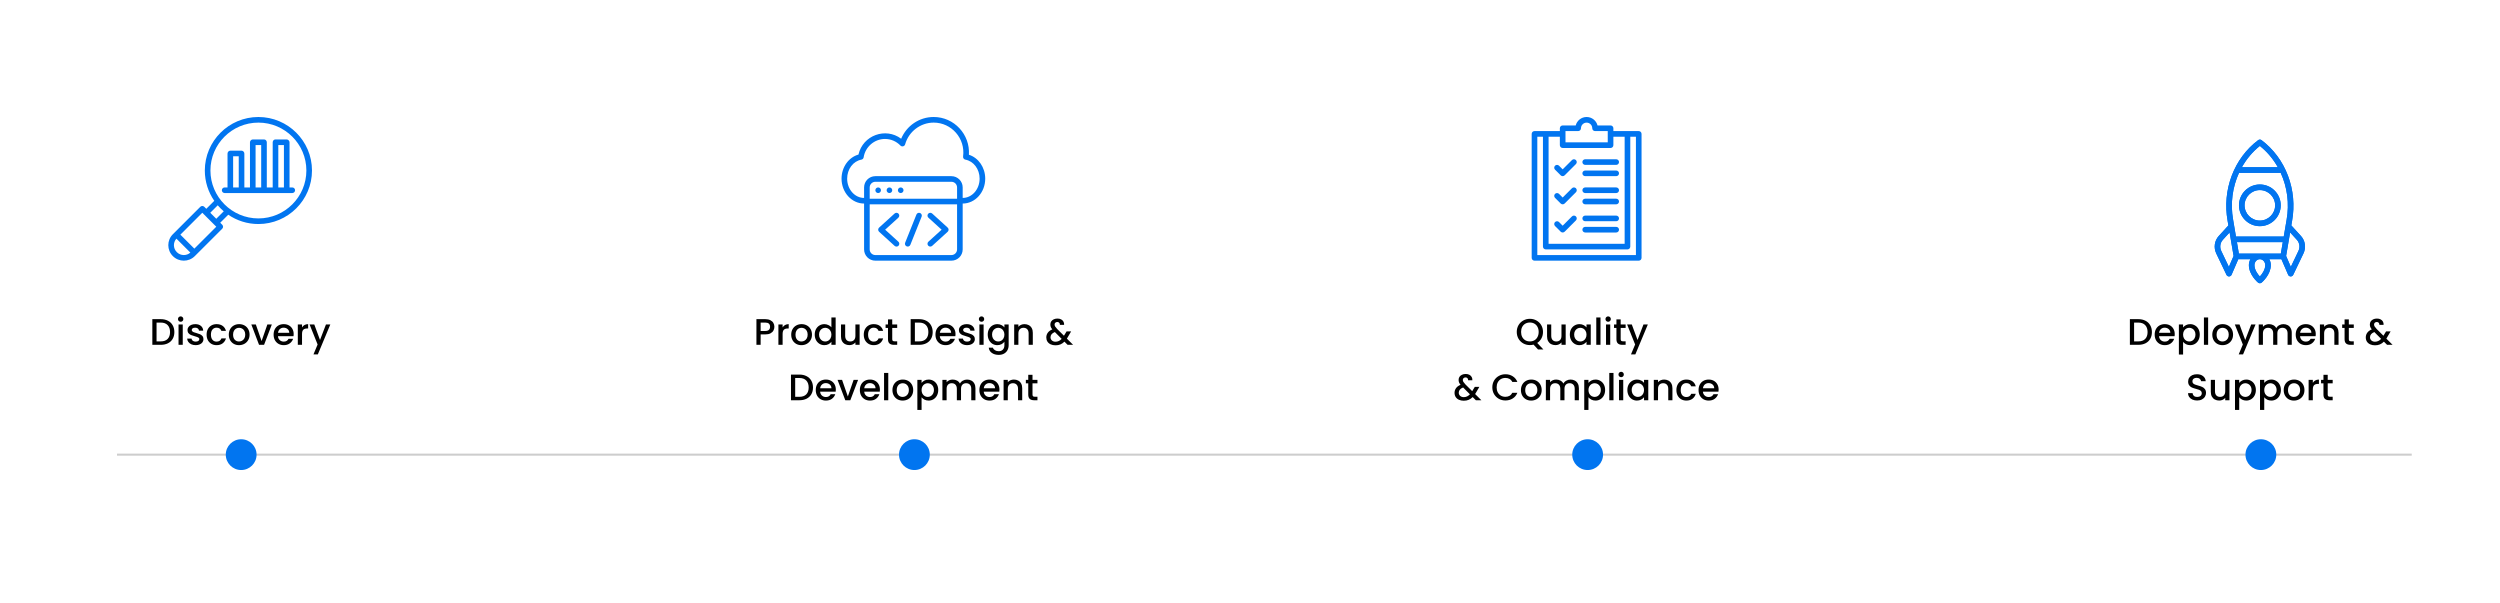 <svg width="1218" height="294" viewBox="0 0 1218 294" fill="none" xmlns="http://www.w3.org/2000/svg">
<g clip-path="url(#clip0_5119_405)">
<path d="M125.895 57.003C111.5 57.003 99.789 68.699 99.789 83.076C99.789 88.554 101.492 93.643 104.393 97.844L100.504 101.731L99.527 100.755C98.993 100.222 98.128 100.222 97.594 100.756C97.418 100.932 84.454 113.884 84.207 114.13C81.265 117.068 81.264 121.825 84.206 124.764L84.242 124.799C84.242 124.799 84.242 124.8 84.242 124.8C87.177 127.73 91.951 127.73 94.885 124.8C94.9 124.786 101.239 118.452 108.273 111.425C108.807 110.891 108.807 110.024 108.273 109.49L107.297 108.516L111.202 104.615C115.39 107.474 120.45 109.148 125.895 109.148C140.289 109.148 152 97.452 152 83.076C152 68.699 140.289 57.003 125.895 57.003ZM86.174 122.865L86.139 122.83C84.325 121.018 84.278 118.139 85.947 116.269L92.741 123.063C90.861 124.728 87.975 124.663 86.174 122.865ZM94.683 121.137L87.876 114.33L98.561 103.655L105.372 110.458L94.683 121.137ZM105.363 106.584L102.439 103.664L106.077 100.027C106.976 101.074 107.956 102.048 109.008 102.942L105.363 106.584ZM125.895 106.414C113.008 106.414 102.524 95.944 102.524 83.076C102.524 70.207 113.008 59.737 125.895 59.737C138.782 59.737 149.266 70.207 149.266 83.076C149.266 95.944 138.782 106.414 125.895 106.414Z" fill="#0175F0"/>
<path d="M142.395 91.319H141.061V69.352C141.061 68.597 140.404 67.94 139.649 67.94H134.158C133.403 67.94 132.858 68.597 132.858 69.352V91.319H129.987V69.352C129.987 68.597 129.422 67.94 128.667 67.94H123.177C122.422 67.94 121.784 68.597 121.784 69.352V91.319H119.05V74.843C119.05 74.088 118.441 73.409 117.686 73.409H112.195C111.44 73.409 110.847 74.088 110.847 74.843V91.319H109.449C108.694 91.319 108.082 91.931 108.082 92.686C108.082 93.441 108.694 94.053 109.449 94.053H142.395C143.15 94.053 143.762 93.441 143.762 92.686C143.762 91.931 143.15 91.319 142.395 91.319ZM113.581 91.319V76.143H116.316V91.319H113.581ZM124.519 91.319V70.675H127.253V91.319H124.519ZM135.592 91.319V70.675H138.327V91.319H135.592Z" fill="#0175F0"/>
</g>
<g clip-path="url(#clip1_5119_405)">
<path d="M427.84 94.053C428.595 94.053 429.207 93.441 429.207 92.686C429.207 91.931 428.595 91.319 427.84 91.319C427.085 91.319 426.473 91.931 426.473 92.686C426.473 93.441 427.085 94.053 427.84 94.053Z" fill="#0175F0"/>
<path d="M433.332 91.319C432.574 91.319 431.965 91.936 431.965 92.686C431.965 93.438 432.577 94.054 433.332 94.054C434.086 94.054 434.699 93.438 434.699 92.686C434.699 91.942 434.096 91.319 433.332 91.319Z" fill="#0175F0"/>
<path d="M438.824 91.319C438.066 91.319 437.457 91.936 437.457 92.687C437.457 93.438 438.069 94.054 438.824 94.054C439.579 94.054 440.192 93.439 440.192 92.687C440.192 91.942 439.588 91.319 438.824 91.319Z" fill="#0175F0"/>
<path d="M472.05 75.392C472.7 65.521 464.854 57 454.892 57C447.771 57 441.673 61.34 439.046 67.587C431.471 61.898 420.379 65.907 418.244 75.305C413.427 76.668 410 81.475 410 87.046C410 93.729 414.924 99.166 420.976 99.166H420.982V121.515C420.982 124.539 423.443 127 426.468 127H463.532C466.557 127 469.018 124.539 469.018 121.515V99.166H469.024C475.076 99.166 480 93.729 480 87.046C480 81.51 476.647 76.848 472.05 75.392ZM466.284 96.81H423.716V91.314C423.716 89.797 424.951 88.563 426.468 88.563H463.532C465.049 88.563 466.284 89.797 466.284 91.314V96.81ZM463.532 124.266H426.468C424.951 124.266 423.716 123.032 423.716 121.515V99.545H466.284V121.515C466.284 123.032 465.049 124.266 463.532 124.266ZM469.024 96.431H469.018V91.314C469.018 88.289 466.557 85.828 463.532 85.828H426.468C423.443 85.828 420.982 88.289 420.982 91.314V96.432H420.976C416.432 96.432 412.734 92.221 412.734 87.046C412.734 82.407 415.649 78.51 419.665 77.779C420.238 77.675 420.683 77.218 420.771 76.642C421.555 71.543 426.017 67.698 431.15 67.698C434.01 67.698 436.685 68.836 438.682 70.903C439.413 71.66 440.696 71.34 440.982 70.323C442.732 64.089 448.452 59.734 454.892 59.734C463.523 59.734 470.396 67.386 469.217 76.251C469.12 76.975 469.609 77.646 470.327 77.777C474.348 78.507 477.266 82.406 477.266 87.046C477.266 92.221 473.568 96.431 469.024 96.431Z" fill="#0175F0"/>
<path d="M437.776 104.121C437.268 103.563 436.404 103.521 435.845 104.029L428.295 110.893C427.699 111.435 427.698 112.373 428.295 112.917L435.845 119.78C436.107 120.019 436.436 120.136 436.764 120.136C438.007 120.136 438.609 118.597 437.684 117.757L431.247 111.905L437.684 106.053C438.243 105.545 438.284 104.68 437.776 104.121Z" fill="#0175F0"/>
<path d="M454.158 104.03C453.599 103.521 452.735 103.563 452.227 104.122C451.719 104.68 451.76 105.545 452.319 106.053L458.756 111.905L452.319 117.757C451.76 118.265 451.719 119.13 452.227 119.689C452.735 120.248 453.6 120.288 454.158 119.781L461.708 112.917C462.304 112.375 462.306 111.437 461.708 110.893L454.158 104.03Z" fill="#0175F0"/>
<path d="M448.253 103.772C447.552 103.492 446.757 103.832 446.476 104.534L440.985 118.261C440.704 118.962 441.045 119.758 441.747 120.038C442.451 120.32 443.245 119.975 443.524 119.277L449.015 105.549C449.295 104.848 448.954 104.052 448.253 103.772Z" fill="#0175F0"/>
</g>
<path d="M798.391 63.863C793.769 63.863 790.575 63.863 786.038 63.863V62.49C786.038 61.732 785.424 61.118 784.666 61.118H778.316C777.705 58.752 775.553 57 772.999 57C770.446 57 768.294 58.752 767.683 61.118H761.332C760.574 61.118 759.96 61.732 759.96 62.49V63.863C755.426 63.863 752.223 63.863 747.607 63.863C746.849 63.863 746.234 64.477 746.234 65.235V125.627C746.234 126.385 746.849 127 747.607 127H798.391C799.149 127 799.764 126.385 799.764 125.627V65.235C799.764 64.477 799.149 63.863 798.391 63.863ZM762.705 63.863H768.881C769.639 63.863 770.254 63.248 770.254 62.49C770.254 60.977 771.485 59.745 772.999 59.745C774.513 59.745 775.744 60.977 775.744 62.49C775.744 63.248 776.359 63.863 777.117 63.863H783.293V69.353H762.705C762.705 67.685 762.705 65.496 762.705 63.863ZM759.96 66.608V70.725C759.96 71.483 760.574 72.098 761.332 72.098H784.666C785.424 72.098 786.038 71.483 786.038 70.725V66.608H791.528V118.765H754.47V66.608H759.96ZM797.019 124.255H748.979V66.608H751.725V120.137C751.725 120.895 752.339 121.51 753.097 121.51H792.901C793.659 121.51 794.274 120.895 794.274 120.137V66.608H797.019V124.255Z" fill="#0175F0"/>
<path d="M772.314 80.333H787.412C788.17 80.333 788.785 79.719 788.785 78.96C788.785 78.202 788.17 77.588 787.412 77.588H772.314C771.556 77.588 770.941 78.202 770.941 78.96C770.941 79.719 771.556 80.333 772.314 80.333Z" fill="#0175F0"/>
<path d="M772.314 85.823H787.412C788.17 85.823 788.785 85.209 788.785 84.451C788.785 83.693 788.17 83.078 787.412 83.078H772.314C771.556 83.078 770.941 83.693 770.941 84.451C770.941 85.209 771.556 85.823 772.314 85.823Z" fill="#0175F0"/>
<path d="M760.362 85.421C760.898 85.957 761.767 85.957 762.303 85.421L767.793 79.931C768.329 79.395 768.329 78.526 767.793 77.99C767.257 77.454 766.389 77.454 765.852 77.99L761.333 82.509L759.558 80.735C759.022 80.199 758.153 80.199 757.617 80.735C757.081 81.271 757.081 82.14 757.617 82.676L760.362 85.421Z" fill="#0175F0"/>
<path d="M772.314 94.059H787.412C788.17 94.059 788.785 93.444 788.785 92.686C788.785 91.928 788.17 91.314 787.412 91.314H772.314C771.556 91.314 770.941 91.928 770.941 92.686C770.941 93.444 771.556 94.059 772.314 94.059Z" fill="#0175F0"/>
<path d="M772.314 99.549H787.412C788.17 99.549 788.785 98.934 788.785 98.176C788.785 97.418 788.17 96.804 787.412 96.804H772.314C771.556 96.804 770.941 97.418 770.941 98.176C770.941 98.934 771.556 99.549 772.314 99.549Z" fill="#0175F0"/>
<path d="M760.362 99.147C760.898 99.683 761.767 99.683 762.303 99.147L767.793 93.657C768.329 93.121 768.329 92.251 767.793 91.715C767.257 91.18 766.389 91.18 765.852 91.715L761.333 96.235L759.558 94.46C759.022 93.925 758.153 93.925 757.617 94.46C757.081 94.996 757.081 95.865 757.617 96.402L760.362 99.147Z" fill="#0175F0"/>
<path d="M772.314 107.784H787.412C788.17 107.784 788.785 107.17 788.785 106.412C788.785 105.654 788.17 105.039 787.412 105.039H772.314C771.556 105.039 770.941 105.654 770.941 106.412C770.941 107.17 771.556 107.784 772.314 107.784Z" fill="#0175F0"/>
<path d="M772.314 113.274H787.412C788.17 113.274 788.785 112.66 788.785 111.902C788.785 111.144 788.17 110.529 787.412 110.529H772.314C771.556 110.529 770.941 111.144 770.941 111.902C770.941 112.66 771.556 113.274 772.314 113.274Z" fill="#0175F0"/>
<path d="M760.362 112.872C760.898 113.408 761.767 113.408 762.303 112.872L767.793 107.382C768.329 106.846 768.329 105.977 767.793 105.441C767.257 104.905 766.389 104.905 765.852 105.441L761.333 109.961L759.558 108.186C759.022 107.65 758.153 107.65 757.617 108.186C757.081 108.722 757.081 109.591 757.617 110.127L760.362 112.872Z" fill="#0175F0"/>
<g clip-path="url(#clip2_5119_405)">
<path d="M1101 110.193C1106.61 110.193 1111.18 105.636 1111.18 100.033C1111.18 94.431 1106.61 89.873 1101 89.873C1095.39 89.873 1090.83 94.431 1090.83 100.033C1090.83 105.635 1095.39 110.193 1101 110.193ZM1101 92.607C1105.1 92.607 1108.44 95.939 1108.44 100.033C1108.44 104.128 1105.1 107.459 1101 107.459C1096.9 107.459 1093.56 104.128 1093.56 100.033C1093.56 95.939 1096.9 92.607 1101 92.607Z" fill="#0175F0"/>
<path d="M1121.06 115.005L1116.33 109.828L1116.72 107.554C1118.04 100.164 1117.34 92.57 1114.7 85.594C1112.06 78.607 1107.6 72.618 1101.82 68.274C1101.34 67.909 1100.67 67.909 1100.18 68.274C1094.4 72.618 1089.95 78.607 1087.3 85.594C1084.66 92.57 1083.96 100.164 1085.28 107.542L1085.67 109.828L1080.95 115.005C1078.89 117.262 1078.4 120.656 1079.74 123.452L1084.74 133.906C1084.97 134.382 1085.45 134.683 1085.98 134.683C1085.99 134.683 1086 134.683 1086 134.683C1086.54 134.673 1087.02 134.35 1087.23 133.858L1090.5 126.281H1096.41C1095.93 127.126 1095.65 128.114 1095.65 129.169C1095.65 133.897 1099.94 137.531 1100.13 137.683C1100.38 137.894 1100.69 138 1101 138C1101.32 138 1101.63 137.892 1101.89 137.676C1102.07 137.521 1106.35 133.834 1106.35 129.169C1106.35 128.114 1106.08 127.126 1105.59 126.281H1111.5L1114.77 133.858C1114.98 134.35 1115.46 134.673 1116 134.683C1116.01 134.683 1116.02 134.683 1116.03 134.683C1116.55 134.683 1117.03 134.382 1117.26 133.906L1122.26 123.452C1123.6 120.656 1123.12 117.262 1121.06 115.005ZM1089.83 117.967H1112.17L1111.22 123.547H1090.78L1089.83 117.967ZM1101 71.097C1104.58 73.96 1107.53 77.501 1109.76 81.473H1092.24C1094.47 77.501 1097.42 73.961 1101 71.097ZM1090.85 84.207H1111.15C1114.34 91.164 1115.44 99.176 1114.03 107.083L1112.64 115.233H1089.36L1087.98 107.072C1086.56 99.171 1087.67 91.163 1090.85 84.207ZM1085.91 130.014L1082.21 122.272C1081.35 120.47 1081.65 118.291 1082.97 116.848L1086.25 113.247L1088.2 124.707L1085.91 130.014ZM1103.62 129.169C1103.62 131.458 1102.04 133.572 1101 134.711C1099.96 133.579 1098.38 131.472 1098.38 129.169C1098.38 127.577 1099.56 126.281 1101 126.281C1102.44 126.281 1103.62 127.577 1103.62 129.169ZM1119.79 122.272L1116.09 130.014L1113.8 124.707L1115.75 113.247L1119.04 116.848C1120.35 118.291 1120.66 120.47 1119.79 122.272Z" fill="#0175F0"/>
<path d="M1101 110.193C1106.61 110.193 1111.18 105.636 1111.18 100.033C1111.18 94.431 1106.61 89.873 1101 89.873C1095.39 89.873 1090.83 94.431 1090.83 100.033C1090.83 105.635 1095.39 110.193 1101 110.193ZM1101 92.607C1105.1 92.607 1108.44 95.939 1108.44 100.033C1108.44 104.128 1105.1 107.459 1101 107.459C1096.9 107.459 1093.56 104.128 1093.56 100.033C1093.56 95.939 1096.9 92.607 1101 92.607Z" fill="#0175F0"/>
<path d="M1121.06 115.005L1116.33 109.828L1116.72 107.554C1118.04 100.164 1117.34 92.57 1114.7 85.594C1112.06 78.607 1107.6 72.618 1101.82 68.274C1101.34 67.909 1100.67 67.909 1100.18 68.274C1094.4 72.618 1089.95 78.607 1087.3 85.594C1084.66 92.57 1083.96 100.164 1085.28 107.542L1085.67 109.828L1080.95 115.005C1078.89 117.262 1078.4 120.656 1079.74 123.452L1084.74 133.906C1084.97 134.382 1085.45 134.683 1085.98 134.683C1085.99 134.683 1086 134.683 1086 134.683C1086.54 134.673 1087.02 134.35 1087.23 133.858L1090.5 126.281H1096.41C1095.93 127.126 1095.65 128.114 1095.65 129.169C1095.65 133.897 1099.94 137.531 1100.13 137.683C1100.38 137.894 1100.69 138 1101 138C1101.32 138 1101.63 137.892 1101.89 137.676C1102.07 137.521 1106.35 133.834 1106.35 129.169C1106.35 128.114 1106.08 127.126 1105.59 126.281H1111.5L1114.77 133.858C1114.98 134.35 1115.46 134.673 1116 134.683C1116.01 134.683 1116.02 134.683 1116.03 134.683C1116.55 134.683 1117.03 134.382 1117.26 133.906L1122.26 123.452C1123.6 120.656 1123.12 117.262 1121.06 115.005ZM1089.83 117.967H1112.17L1111.22 123.547H1090.78L1089.83 117.967ZM1101 71.097C1104.58 73.96 1107.53 77.501 1109.76 81.473H1092.24C1094.47 77.501 1097.42 73.961 1101 71.097ZM1090.85 84.207H1111.15C1114.34 91.164 1115.44 99.176 1114.03 107.083L1112.64 115.233H1089.36L1087.98 107.072C1086.56 99.171 1087.67 91.163 1090.85 84.207ZM1085.91 130.014L1082.21 122.272C1081.35 120.47 1081.65 118.291 1082.97 116.848L1086.25 113.247L1088.2 124.707L1085.91 130.014ZM1103.62 129.169C1103.62 131.458 1102.04 133.572 1101 134.711C1099.96 133.579 1098.38 131.472 1098.38 129.169C1098.38 127.577 1099.56 126.281 1101 126.281C1102.44 126.281 1103.62 127.577 1103.62 129.169ZM1119.79 122.272L1116.09 130.014L1113.8 124.707L1115.75 113.247L1119.04 116.848C1120.35 118.291 1120.66 120.47 1119.79 122.272Z" fill="#0175F0"/>
</g>
<path d="M78.306 155.49C79.638 155.49 80.802 155.748 81.798 156.264C82.806 156.768 83.58 157.5 84.12 158.46C84.672 159.408 84.948 160.518 84.948 161.79C84.948 163.062 84.672 164.166 84.12 165.102C83.58 166.038 82.806 166.758 81.798 167.262C80.802 167.754 79.638 168 78.306 168H74.22V155.49H78.306ZM78.306 166.326C79.77 166.326 80.892 165.93 81.672 165.138C82.452 164.346 82.842 163.23 82.842 161.79C82.842 160.338 82.452 159.204 81.672 158.388C80.892 157.572 79.77 157.164 78.306 157.164H76.272V166.326H78.306ZM88.026 156.768C87.654 156.768 87.342 156.642 87.09 156.39C86.838 156.138 86.712 155.826 86.712 155.454C86.712 155.082 86.838 154.77 87.09 154.518C87.342 154.266 87.654 154.14 88.026 154.14C88.386 154.14 88.692 154.266 88.944 154.518C89.196 154.77 89.322 155.082 89.322 155.454C89.322 155.826 89.196 156.138 88.944 156.39C88.692 156.642 88.386 156.768 88.026 156.768ZM89.034 158.082V168H86.982V158.082H89.034ZM95.328 168.162C94.548 168.162 93.846 168.024 93.222 167.748C92.61 167.46 92.124 167.076 91.764 166.596C91.404 166.104 91.212 165.558 91.188 164.958H93.312C93.348 165.378 93.546 165.732 93.906 166.02C94.278 166.296 94.74 166.434 95.292 166.434C95.868 166.434 96.312 166.326 96.624 166.11C96.948 165.882 97.11 165.594 97.11 165.246C97.11 164.874 96.93 164.598 96.57 164.418C96.222 164.238 95.664 164.04 94.896 163.824C94.152 163.62 93.546 163.422 93.078 163.23C92.61 163.038 92.202 162.744 91.854 162.348C91.518 161.952 91.35 161.43 91.35 160.782C91.35 160.254 91.506 159.774 91.818 159.342C92.13 158.898 92.574 158.55 93.15 158.298C93.738 158.046 94.41 157.92 95.166 157.92C96.294 157.92 97.2 158.208 97.884 158.784C98.58 159.348 98.952 160.122 99 161.106H96.948C96.912 160.662 96.732 160.308 96.408 160.044C96.084 159.78 95.646 159.648 95.094 159.648C94.554 159.648 94.14 159.75 93.852 159.954C93.564 160.158 93.42 160.428 93.42 160.764C93.42 161.028 93.516 161.25 93.708 161.43C93.9 161.61 94.134 161.754 94.41 161.862C94.686 161.958 95.094 162.084 95.634 162.24C96.354 162.432 96.942 162.63 97.398 162.834C97.866 163.026 98.268 163.314 98.604 163.698C98.94 164.082 99.114 164.592 99.126 165.228C99.126 165.792 98.97 166.296 98.658 166.74C98.346 167.184 97.902 167.532 97.326 167.784C96.762 168.036 96.096 168.162 95.328 168.162ZM100.659 163.032C100.659 162.012 100.863 161.118 101.271 160.35C101.691 159.57 102.267 158.97 102.999 158.55C103.731 158.13 104.571 157.92 105.519 157.92C106.719 157.92 107.709 158.208 108.489 158.784C109.281 159.348 109.815 160.158 110.091 161.214H107.877C107.697 160.722 107.409 160.338 107.013 160.062C106.617 159.786 106.119 159.648 105.519 159.648C104.679 159.648 104.007 159.948 103.503 160.548C103.011 161.136 102.765 161.964 102.765 163.032C102.765 164.1 103.011 164.934 103.503 165.534C104.007 166.134 104.679 166.434 105.519 166.434C106.707 166.434 107.493 165.912 107.877 164.868H110.091C109.803 165.876 109.263 166.68 108.471 167.28C107.679 167.868 106.695 168.162 105.519 168.162C104.571 168.162 103.731 167.952 102.999 167.532C102.267 167.1 101.691 166.5 101.271 165.732C100.863 164.952 100.659 164.052 100.659 163.032ZM116.438 168.162C115.502 168.162 114.656 167.952 113.9 167.532C113.144 167.1 112.55 166.5 112.118 165.732C111.686 164.952 111.47 164.052 111.47 163.032C111.47 162.024 111.692 161.13 112.136 160.35C112.58 159.57 113.186 158.97 113.954 158.55C114.722 158.13 115.58 157.92 116.528 157.92C117.476 157.92 118.334 158.13 119.102 158.55C119.87 158.97 120.476 159.57 120.92 160.35C121.364 161.13 121.586 162.024 121.586 163.032C121.586 164.04 121.358 164.934 120.902 165.714C120.446 166.494 119.822 167.1 119.03 167.532C118.25 167.952 117.386 168.162 116.438 168.162ZM116.438 166.38C116.966 166.38 117.458 166.254 117.914 166.002C118.382 165.75 118.76 165.372 119.048 164.868C119.336 164.364 119.48 163.752 119.48 163.032C119.48 162.312 119.342 161.706 119.066 161.214C118.79 160.71 118.424 160.332 117.968 160.08C117.512 159.828 117.02 159.702 116.492 159.702C115.964 159.702 115.472 159.828 115.016 160.08C114.572 160.332 114.218 160.71 113.954 161.214C113.69 161.706 113.558 162.312 113.558 163.032C113.558 164.1 113.828 164.928 114.368 165.516C114.92 166.092 115.61 166.38 116.438 166.38ZM127.449 166.164L130.257 158.082H132.435L128.655 168H126.207L122.445 158.082H124.641L127.449 166.164ZM143.076 162.798C143.076 163.17 143.052 163.506 143.004 163.806H135.426C135.486 164.598 135.78 165.234 136.308 165.714C136.836 166.194 137.484 166.434 138.252 166.434C139.356 166.434 140.136 165.972 140.592 165.048H142.806C142.506 165.96 141.96 166.71 141.168 167.298C140.388 167.874 139.416 168.162 138.252 168.162C137.304 168.162 136.452 167.952 135.696 167.532C134.952 167.1 134.364 166.5 133.932 165.732C133.512 164.952 133.302 164.052 133.302 163.032C133.302 162.012 133.506 161.118 133.914 160.35C134.334 159.57 134.916 158.97 135.66 158.55C136.416 158.13 137.28 157.92 138.252 157.92C139.188 157.92 140.022 158.124 140.754 158.532C141.486 158.94 142.056 159.516 142.464 160.26C142.872 160.992 143.076 161.838 143.076 162.798ZM140.934 162.15C140.922 161.394 140.652 160.788 140.124 160.332C139.596 159.876 138.942 159.648 138.162 159.648C137.454 159.648 136.848 159.876 136.344 160.332C135.84 160.776 135.54 161.382 135.444 162.15H140.934ZM147.147 159.522C147.447 159.018 147.843 158.628 148.335 158.352C148.839 158.064 149.433 157.92 150.117 157.92V160.044H149.595C148.791 160.044 148.179 160.248 147.759 160.656C147.351 161.064 147.147 161.772 147.147 162.78V168H145.095V158.082H147.147V159.522ZM160.931 158.082L154.847 172.662H152.723L154.739 167.838L150.833 158.082H153.119L155.909 165.642L158.807 158.082H160.931Z" fill="black"/>
<path d="M377.28 159.216C377.28 159.852 377.13 160.452 376.83 161.016C376.53 161.58 376.05 162.042 375.39 162.402C374.73 162.75 373.884 162.924 372.852 162.924H370.584V168H368.532V155.49H372.852C373.812 155.49 374.622 155.658 375.282 155.994C375.954 156.318 376.452 156.762 376.776 157.326C377.112 157.89 377.28 158.52 377.28 159.216ZM372.852 161.25C373.632 161.25 374.214 161.076 374.598 160.728C374.982 160.368 375.174 159.864 375.174 159.216C375.174 157.848 374.4 157.164 372.852 157.164H370.584V161.25H372.852ZM381.289 159.522C381.589 159.018 381.985 158.628 382.477 158.352C382.981 158.064 383.575 157.92 384.259 157.92V160.044H383.737C382.933 160.044 382.321 160.248 381.901 160.656C381.493 161.064 381.289 161.772 381.289 162.78V168H379.237V158.082H381.289V159.522ZM390.447 168.162C389.511 168.162 388.665 167.952 387.909 167.532C387.153 167.1 386.559 166.5 386.127 165.732C385.695 164.952 385.479 164.052 385.479 163.032C385.479 162.024 385.701 161.13 386.145 160.35C386.589 159.57 387.195 158.97 387.963 158.55C388.731 158.13 389.589 157.92 390.537 157.92C391.485 157.92 392.343 158.13 393.111 158.55C393.879 158.97 394.485 159.57 394.929 160.35C395.373 161.13 395.595 162.024 395.595 163.032C395.595 164.04 395.367 164.934 394.911 165.714C394.455 166.494 393.831 167.1 393.039 167.532C392.259 167.952 391.395 168.162 390.447 168.162ZM390.447 166.38C390.975 166.38 391.467 166.254 391.923 166.002C392.391 165.75 392.769 165.372 393.057 164.868C393.345 164.364 393.489 163.752 393.489 163.032C393.489 162.312 393.351 161.706 393.075 161.214C392.799 160.71 392.433 160.332 391.977 160.08C391.521 159.828 391.029 159.702 390.501 159.702C389.973 159.702 389.481 159.828 389.025 160.08C388.581 160.332 388.227 160.71 387.963 161.214C387.699 161.706 387.567 162.312 387.567 163.032C387.567 164.1 387.837 164.928 388.377 165.516C388.929 166.092 389.619 166.38 390.447 166.38ZM396.939 162.996C396.939 162 397.143 161.118 397.551 160.35C397.971 159.582 398.535 158.988 399.243 158.568C399.963 158.136 400.761 157.92 401.637 157.92C402.285 157.92 402.921 158.064 403.545 158.352C404.181 158.628 404.685 159 405.057 159.468V154.68H407.127V168H405.057V166.506C404.721 166.986 404.253 167.382 403.653 167.694C403.065 168.006 402.387 168.162 401.619 168.162C400.755 168.162 399.963 167.946 399.243 167.514C398.535 167.07 397.971 166.458 397.551 165.678C397.143 164.886 396.939 163.992 396.939 162.996ZM405.057 163.032C405.057 162.348 404.913 161.754 404.625 161.25C404.349 160.746 403.983 160.362 403.527 160.098C403.071 159.834 402.579 159.702 402.051 159.702C401.523 159.702 401.031 159.834 400.575 160.098C400.119 160.35 399.747 160.728 399.459 161.232C399.183 161.724 399.045 162.312 399.045 162.996C399.045 163.68 399.183 164.28 399.459 164.796C399.747 165.312 400.119 165.708 400.575 165.984C401.043 166.248 401.535 166.38 402.051 166.38C402.579 166.38 403.071 166.248 403.527 165.984C403.983 165.72 404.349 165.336 404.625 164.832C404.913 164.316 405.057 163.716 405.057 163.032ZM418.805 158.082V168H416.753V166.83C416.429 167.238 416.003 167.562 415.475 167.802C414.959 168.03 414.407 168.144 413.819 168.144C413.039 168.144 412.337 167.982 411.713 167.658C411.101 167.334 410.615 166.854 410.255 166.218C409.907 165.582 409.733 164.814 409.733 163.914V158.082H411.767V163.608C411.767 164.496 411.989 165.18 412.433 165.66C412.877 166.128 413.483 166.362 414.251 166.362C415.019 166.362 415.625 166.128 416.069 165.66C416.525 165.18 416.753 164.496 416.753 163.608V158.082H418.805ZM420.828 163.032C420.828 162.012 421.032 161.118 421.44 160.35C421.86 159.57 422.436 158.97 423.168 158.55C423.9 158.13 424.74 157.92 425.688 157.92C426.888 157.92 427.878 158.208 428.658 158.784C429.45 159.348 429.984 160.158 430.26 161.214H428.046C427.866 160.722 427.578 160.338 427.182 160.062C426.786 159.786 426.288 159.648 425.688 159.648C424.848 159.648 424.176 159.948 423.672 160.548C423.18 161.136 422.934 161.964 422.934 163.032C422.934 164.1 423.18 164.934 423.672 165.534C424.176 166.134 424.848 166.434 425.688 166.434C426.876 166.434 427.662 165.912 428.046 164.868H430.26C429.972 165.876 429.432 166.68 428.64 167.28C427.848 167.868 426.864 168.162 425.688 168.162C424.74 168.162 423.9 167.952 423.168 167.532C422.436 167.1 421.86 166.5 421.44 165.732C421.032 164.952 420.828 164.052 420.828 163.032ZM434.699 159.756V165.246C434.699 165.618 434.783 165.888 434.951 166.056C435.131 166.212 435.431 166.29 435.851 166.29H437.111V168H435.491C434.567 168 433.859 167.784 433.367 167.352C432.875 166.92 432.629 166.218 432.629 165.246V159.756H431.459V158.082H432.629V155.616H434.699V158.082H437.111V159.756H434.699ZM447.764 155.49C449.096 155.49 450.26 155.748 451.256 156.264C452.264 156.768 453.038 157.5 453.578 158.46C454.13 159.408 454.406 160.518 454.406 161.79C454.406 163.062 454.13 164.166 453.578 165.102C453.038 166.038 452.264 166.758 451.256 167.262C450.26 167.754 449.096 168 447.764 168H443.678V155.49H447.764ZM447.764 166.326C449.228 166.326 450.35 165.93 451.13 165.138C451.91 164.346 452.3 163.23 452.3 161.79C452.3 160.338 451.91 159.204 451.13 158.388C450.35 157.572 449.228 157.164 447.764 157.164H445.73V166.326H447.764ZM465.53 162.798C465.53 163.17 465.506 163.506 465.458 163.806H457.88C457.94 164.598 458.234 165.234 458.762 165.714C459.29 166.194 459.938 166.434 460.706 166.434C461.81 166.434 462.59 165.972 463.046 165.048H465.26C464.96 165.96 464.414 166.71 463.622 167.298C462.842 167.874 461.87 168.162 460.706 168.162C459.758 168.162 458.906 167.952 458.15 167.532C457.406 167.1 456.818 166.5 456.386 165.732C455.966 164.952 455.756 164.052 455.756 163.032C455.756 162.012 455.96 161.118 456.368 160.35C456.788 159.57 457.37 158.97 458.114 158.55C458.87 158.13 459.734 157.92 460.706 157.92C461.642 157.92 462.476 158.124 463.208 158.532C463.94 158.94 464.51 159.516 464.918 160.26C465.326 160.992 465.53 161.838 465.53 162.798ZM463.388 162.15C463.376 161.394 463.106 160.788 462.578 160.332C462.05 159.876 461.396 159.648 460.616 159.648C459.908 159.648 459.302 159.876 458.798 160.332C458.294 160.776 457.994 161.382 457.898 162.15H463.388ZM471.149 168.162C470.369 168.162 469.667 168.024 469.043 167.748C468.431 167.46 467.945 167.076 467.585 166.596C467.225 166.104 467.033 165.558 467.009 164.958H469.133C469.169 165.378 469.367 165.732 469.727 166.02C470.099 166.296 470.561 166.434 471.113 166.434C471.689 166.434 472.133 166.326 472.445 166.11C472.769 165.882 472.931 165.594 472.931 165.246C472.931 164.874 472.751 164.598 472.391 164.418C472.043 164.238 471.485 164.04 470.717 163.824C469.973 163.62 469.367 163.422 468.899 163.23C468.431 163.038 468.023 162.744 467.675 162.348C467.339 161.952 467.171 161.43 467.171 160.782C467.171 160.254 467.327 159.774 467.639 159.342C467.951 158.898 468.395 158.55 468.971 158.298C469.559 158.046 470.231 157.92 470.987 157.92C472.115 157.92 473.021 158.208 473.705 158.784C474.401 159.348 474.773 160.122 474.821 161.106H472.769C472.733 160.662 472.553 160.308 472.229 160.044C471.905 159.78 471.467 159.648 470.915 159.648C470.375 159.648 469.961 159.75 469.673 159.954C469.385 160.158 469.241 160.428 469.241 160.764C469.241 161.028 469.337 161.25 469.529 161.43C469.721 161.61 469.955 161.754 470.231 161.862C470.507 161.958 470.915 162.084 471.455 162.24C472.175 162.432 472.763 162.63 473.219 162.834C473.687 163.026 474.089 163.314 474.425 163.698C474.761 164.082 474.935 164.592 474.947 165.228C474.947 165.792 474.791 166.296 474.479 166.74C474.167 167.184 473.723 167.532 473.147 167.784C472.583 168.036 471.917 168.162 471.149 168.162ZM478.208 156.768C477.836 156.768 477.524 156.642 477.272 156.39C477.02 156.138 476.894 155.826 476.894 155.454C476.894 155.082 477.02 154.77 477.272 154.518C477.524 154.266 477.836 154.14 478.208 154.14C478.568 154.14 478.874 154.266 479.126 154.518C479.378 154.77 479.504 155.082 479.504 155.454C479.504 155.826 479.378 156.138 479.126 156.39C478.874 156.642 478.568 156.768 478.208 156.768ZM479.216 158.082V168H477.164V158.082H479.216ZM485.907 157.92C486.675 157.92 487.353 158.076 487.941 158.388C488.541 158.688 489.009 159.066 489.345 159.522V158.082H491.415V168.162C491.415 169.074 491.223 169.884 490.839 170.592C490.455 171.312 489.897 171.876 489.165 172.284C488.445 172.692 487.581 172.896 486.573 172.896C485.229 172.896 484.113 172.578 483.225 171.942C482.337 171.318 481.833 170.466 481.713 169.386H483.747C483.903 169.902 484.233 170.316 484.737 170.628C485.253 170.952 485.865 171.114 486.573 171.114C487.401 171.114 488.067 170.862 488.571 170.358C489.087 169.854 489.345 169.122 489.345 168.162V166.506C488.997 166.974 488.523 167.37 487.923 167.694C487.335 168.006 486.663 168.162 485.907 168.162C485.043 168.162 484.251 167.946 483.531 167.514C482.823 167.07 482.259 166.458 481.839 165.678C481.431 164.886 481.227 163.992 481.227 162.996C481.227 162 481.431 161.118 481.839 160.35C482.259 159.582 482.823 158.988 483.531 158.568C484.251 158.136 485.043 157.92 485.907 157.92ZM489.345 163.032C489.345 162.348 489.201 161.754 488.913 161.25C488.637 160.746 488.271 160.362 487.815 160.098C487.359 159.834 486.867 159.702 486.339 159.702C485.811 159.702 485.319 159.834 484.863 160.098C484.407 160.35 484.035 160.728 483.747 161.232C483.471 161.724 483.333 162.312 483.333 162.996C483.333 163.68 483.471 164.28 483.747 164.796C484.035 165.312 484.407 165.708 484.863 165.984C485.331 166.248 485.823 166.38 486.339 166.38C486.867 166.38 487.359 166.248 487.815 165.984C488.271 165.72 488.637 165.336 488.913 164.832C489.201 164.316 489.345 163.716 489.345 163.032ZM499.114 157.92C499.894 157.92 500.59 158.082 501.202 158.406C501.826 158.73 502.312 159.21 502.66 159.846C503.008 160.482 503.182 161.25 503.182 162.15V168H501.148V162.456C501.148 161.568 500.926 160.89 500.482 160.422C500.038 159.942 499.432 159.702 498.664 159.702C497.896 159.702 497.284 159.942 496.828 160.422C496.384 160.89 496.162 161.568 496.162 162.456V168H494.11V158.082H496.162V159.216C496.498 158.808 496.924 158.49 497.44 158.262C497.968 158.034 498.526 157.92 499.114 157.92ZM520.141 168L518.593 166.452C517.993 167.052 517.339 167.502 516.631 167.802C515.923 168.09 515.131 168.234 514.255 168.234C513.367 168.234 512.581 168.078 511.897 167.766C511.213 167.454 510.685 167.01 510.313 166.434C509.941 165.846 509.755 165.168 509.755 164.4C509.755 163.536 510.001 162.768 510.493 162.096C510.985 161.412 511.717 160.872 512.689 160.476C512.341 160.056 512.095 159.666 511.951 159.306C511.807 158.934 511.735 158.526 511.735 158.082C511.735 157.53 511.873 157.038 512.149 156.606C512.437 156.174 512.845 155.832 513.373 155.58C513.901 155.328 514.513 155.202 515.209 155.202C515.917 155.202 516.517 155.34 517.009 155.616C517.513 155.88 517.885 156.246 518.125 156.714C518.377 157.182 518.479 157.704 518.431 158.28H516.379C516.391 157.836 516.283 157.494 516.055 157.254C515.827 157.002 515.515 156.876 515.119 156.876C514.723 156.876 514.399 156.996 514.147 157.236C513.907 157.464 513.787 157.746 513.787 158.082C513.787 158.406 513.877 158.73 514.057 159.054C514.249 159.366 514.579 159.774 515.047 160.278L518.359 163.572L519.637 161.466H521.851L520.231 164.238L519.781 164.976L522.823 168H520.141ZM514.255 166.488C515.383 166.488 516.379 166.026 517.243 165.102L513.931 161.772C512.515 162.336 511.807 163.188 511.807 164.328C511.807 164.94 512.035 165.456 512.491 165.876C512.947 166.284 513.535 166.488 514.255 166.488ZM389.449 182.49C390.781 182.49 391.945 182.748 392.941 183.264C393.949 183.768 394.723 184.5 395.263 185.46C395.815 186.408 396.091 187.518 396.091 188.79C396.091 190.062 395.815 191.166 395.263 192.102C394.723 193.038 393.949 193.758 392.941 194.262C391.945 194.754 390.781 195 389.449 195H385.363V182.49H389.449ZM389.449 193.326C390.913 193.326 392.035 192.93 392.815 192.138C393.595 191.346 393.985 190.23 393.985 188.79C393.985 187.338 393.595 186.204 392.815 185.388C392.035 184.572 390.913 184.164 389.449 184.164H387.415V193.326H389.449ZM407.214 189.798C407.214 190.17 407.19 190.506 407.142 190.806H399.564C399.624 191.598 399.918 192.234 400.446 192.714C400.974 193.194 401.622 193.434 402.39 193.434C403.494 193.434 404.274 192.972 404.73 192.048H406.944C406.644 192.96 406.098 193.71 405.306 194.298C404.526 194.874 403.554 195.162 402.39 195.162C401.442 195.162 400.59 194.952 399.834 194.532C399.09 194.1 398.502 193.5 398.07 192.732C397.65 191.952 397.44 191.052 397.44 190.032C397.44 189.012 397.644 188.118 398.052 187.35C398.472 186.57 399.054 185.97 399.798 185.55C400.554 185.13 401.418 184.92 402.39 184.92C403.326 184.92 404.16 185.124 404.892 185.532C405.624 185.94 406.194 186.516 406.602 187.26C407.01 187.992 407.214 188.838 407.214 189.798ZM405.072 189.15C405.06 188.394 404.79 187.788 404.262 187.332C403.734 186.876 403.08 186.648 402.3 186.648C401.592 186.648 400.986 186.876 400.482 187.332C399.978 187.776 399.678 188.382 399.582 189.15H405.072ZM413.068 193.164L415.876 185.082H418.054L414.274 195H411.826L408.064 185.082H410.26L413.068 193.164ZM428.695 189.798C428.695 190.17 428.671 190.506 428.623 190.806H421.045C421.105 191.598 421.399 192.234 421.927 192.714C422.455 193.194 423.103 193.434 423.871 193.434C424.975 193.434 425.755 192.972 426.211 192.048H428.425C428.125 192.96 427.579 193.71 426.787 194.298C426.007 194.874 425.035 195.162 423.871 195.162C422.923 195.162 422.071 194.952 421.315 194.532C420.571 194.1 419.983 193.5 419.551 192.732C419.131 191.952 418.921 191.052 418.921 190.032C418.921 189.012 419.125 188.118 419.533 187.35C419.953 186.57 420.535 185.97 421.279 185.55C422.035 185.13 422.899 184.92 423.871 184.92C424.807 184.92 425.641 185.124 426.373 185.532C427.105 185.94 427.675 186.516 428.083 187.26C428.491 187.992 428.695 188.838 428.695 189.798ZM426.553 189.15C426.541 188.394 426.271 187.788 425.743 187.332C425.215 186.876 424.561 186.648 423.781 186.648C423.073 186.648 422.467 186.876 421.963 187.332C421.459 187.776 421.159 188.382 421.063 189.15H426.553ZM432.766 181.68V195H430.714V181.68H432.766ZM439.762 195.162C438.826 195.162 437.98 194.952 437.224 194.532C436.468 194.1 435.874 193.5 435.442 192.732C435.01 191.952 434.794 191.052 434.794 190.032C434.794 189.024 435.016 188.13 435.46 187.35C435.904 186.57 436.51 185.97 437.278 185.55C438.046 185.13 438.904 184.92 439.852 184.92C440.8 184.92 441.658 185.13 442.426 185.55C443.194 185.97 443.8 186.57 444.244 187.35C444.688 188.13 444.91 189.024 444.91 190.032C444.91 191.04 444.682 191.934 444.226 192.714C443.77 193.494 443.146 194.1 442.354 194.532C441.574 194.952 440.71 195.162 439.762 195.162ZM439.762 193.38C440.29 193.38 440.782 193.254 441.238 193.002C441.706 192.75 442.084 192.372 442.372 191.868C442.66 191.364 442.804 190.752 442.804 190.032C442.804 189.312 442.666 188.706 442.39 188.214C442.114 187.71 441.748 187.332 441.292 187.08C440.836 186.828 440.344 186.702 439.816 186.702C439.288 186.702 438.796 186.828 438.34 187.08C437.896 187.332 437.542 187.71 437.278 188.214C437.014 188.706 436.882 189.312 436.882 190.032C436.882 191.1 437.152 191.928 437.692 192.516C438.244 193.092 438.934 193.38 439.762 193.38ZM448.991 186.54C449.339 186.084 449.813 185.7 450.413 185.388C451.013 185.076 451.691 184.92 452.447 184.92C453.311 184.92 454.097 185.136 454.805 185.568C455.525 185.988 456.089 186.582 456.497 187.35C456.905 188.118 457.109 189 457.109 189.996C457.109 190.992 456.905 191.886 456.497 192.678C456.089 193.458 455.525 194.07 454.805 194.514C454.097 194.946 453.311 195.162 452.447 195.162C451.691 195.162 451.019 195.012 450.431 194.712C449.843 194.4 449.363 194.016 448.991 193.56V199.716H446.939V185.082H448.991V186.54ZM455.021 189.996C455.021 189.312 454.877 188.724 454.589 188.232C454.313 187.728 453.941 187.35 453.473 187.098C453.017 186.834 452.525 186.702 451.997 186.702C451.481 186.702 450.989 186.834 450.521 187.098C450.065 187.362 449.693 187.746 449.405 188.25C449.129 188.754 448.991 189.348 448.991 190.032C448.991 190.716 449.129 191.316 449.405 191.832C449.693 192.336 450.065 192.72 450.521 192.984C450.989 193.248 451.481 193.38 451.997 193.38C452.525 193.38 453.017 193.248 453.473 192.984C453.941 192.708 454.313 192.312 454.589 191.796C454.877 191.28 455.021 190.68 455.021 189.996ZM471.144 184.92C471.924 184.92 472.62 185.082 473.232 185.406C473.856 185.73 474.342 186.21 474.69 186.846C475.05 187.482 475.23 188.25 475.23 189.15V195H473.196V189.456C473.196 188.568 472.974 187.89 472.53 187.422C472.086 186.942 471.48 186.702 470.712 186.702C469.944 186.702 469.332 186.942 468.876 187.422C468.432 187.89 468.21 188.568 468.21 189.456V195H466.176V189.456C466.176 188.568 465.954 187.89 465.51 187.422C465.066 186.942 464.46 186.702 463.692 186.702C462.924 186.702 462.312 186.942 461.856 187.422C461.412 187.89 461.19 188.568 461.19 189.456V195H459.138V185.082H461.19V186.216C461.526 185.808 461.952 185.49 462.468 185.262C462.984 185.034 463.536 184.92 464.124 184.92C464.916 184.92 465.624 185.088 466.248 185.424C466.872 185.76 467.352 186.246 467.688 186.882C467.988 186.282 468.456 185.808 469.092 185.46C469.728 185.1 470.412 184.92 471.144 184.92ZM486.931 189.798C486.931 190.17 486.907 190.506 486.859 190.806H479.281C479.341 191.598 479.635 192.234 480.163 192.714C480.691 193.194 481.339 193.434 482.107 193.434C483.211 193.434 483.991 192.972 484.447 192.048H486.661C486.361 192.96 485.815 193.71 485.023 194.298C484.243 194.874 483.271 195.162 482.107 195.162C481.159 195.162 480.307 194.952 479.551 194.532C478.807 194.1 478.219 193.5 477.787 192.732C477.367 191.952 477.157 191.052 477.157 190.032C477.157 189.012 477.361 188.118 477.769 187.35C478.189 186.57 478.771 185.97 479.515 185.55C480.271 185.13 481.135 184.92 482.107 184.92C483.043 184.92 483.877 185.124 484.609 185.532C485.341 185.94 485.911 186.516 486.319 187.26C486.727 187.992 486.931 188.838 486.931 189.798ZM484.789 189.15C484.777 188.394 484.507 187.788 483.979 187.332C483.451 186.876 482.797 186.648 482.017 186.648C481.309 186.648 480.703 186.876 480.199 187.332C479.695 187.776 479.395 188.382 479.299 189.15H484.789ZM493.955 184.92C494.735 184.92 495.431 185.082 496.043 185.406C496.667 185.73 497.153 186.21 497.501 186.846C497.849 187.482 498.023 188.25 498.023 189.15V195H495.989V189.456C495.989 188.568 495.767 187.89 495.323 187.422C494.879 186.942 494.273 186.702 493.505 186.702C492.737 186.702 492.125 186.942 491.669 187.422C491.225 187.89 491.003 188.568 491.003 189.456V195H488.951V185.082H491.003V186.216C491.339 185.808 491.765 185.49 492.281 185.262C492.809 185.034 493.367 184.92 493.955 184.92ZM503.034 186.756V192.246C503.034 192.618 503.118 192.888 503.286 193.056C503.466 193.212 503.766 193.29 504.186 193.29H505.446V195H503.826C502.902 195 502.194 194.784 501.702 194.352C501.21 193.92 500.964 193.218 500.964 192.246V186.756H499.794V185.082H500.964V182.616H503.034V185.082H505.446V186.756H503.034Z" fill="black"/>
<path d="M749.335 170.268L747.139 167.892C746.599 168.048 746.005 168.126 745.357 168.126C744.193 168.126 743.119 167.856 742.135 167.316C741.163 166.764 740.389 166.002 739.813 165.03C739.249 164.046 738.967 162.942 738.967 161.718C738.967 160.494 739.249 159.396 739.813 158.424C740.389 157.452 741.163 156.696 742.135 156.156C743.119 155.604 744.193 155.328 745.357 155.328C746.533 155.328 747.607 155.604 748.579 156.156C749.563 156.696 750.337 157.452 750.901 158.424C751.465 159.396 751.747 160.494 751.747 161.718C751.747 162.87 751.495 163.914 750.991 164.85C750.499 165.774 749.815 166.518 748.939 167.082L751.945 170.268H749.335ZM741.073 161.718C741.073 162.642 741.253 163.458 741.613 164.166C741.985 164.862 742.495 165.402 743.143 165.786C743.791 166.158 744.529 166.344 745.357 166.344C746.185 166.344 746.923 166.158 747.571 165.786C748.219 165.402 748.723 164.862 749.083 164.166C749.455 163.458 749.641 162.642 749.641 161.718C749.641 160.794 749.455 159.984 749.083 159.288C748.723 158.592 748.219 158.058 747.571 157.686C746.923 157.314 746.185 157.128 745.357 157.128C744.529 157.128 743.791 157.314 743.143 157.686C742.495 158.058 741.985 158.592 741.613 159.288C741.253 159.984 741.073 160.794 741.073 161.718ZM762.801 158.082V168H760.749V166.83C760.425 167.238 759.999 167.562 759.471 167.802C758.955 168.03 758.403 168.144 757.815 168.144C757.035 168.144 756.333 167.982 755.709 167.658C755.097 167.334 754.611 166.854 754.251 166.218C753.903 165.582 753.729 164.814 753.729 163.914V158.082H755.763V163.608C755.763 164.496 755.985 165.18 756.429 165.66C756.873 166.128 757.479 166.362 758.247 166.362C759.015 166.362 759.621 166.128 760.065 165.66C760.521 165.18 760.749 164.496 760.749 163.608V158.082H762.801ZM764.824 162.996C764.824 162 765.028 161.118 765.436 160.35C765.856 159.582 766.42 158.988 767.128 158.568C767.848 158.136 768.64 157.92 769.504 157.92C770.284 157.92 770.962 158.076 771.538 158.388C772.126 158.688 772.594 159.066 772.942 159.522V158.082H775.012V168H772.942V166.524C772.594 166.992 772.12 167.382 771.52 167.694C770.92 168.006 770.236 168.162 769.468 168.162C768.616 168.162 767.836 167.946 767.128 167.514C766.42 167.07 765.856 166.458 765.436 165.678C765.028 164.886 764.824 163.992 764.824 162.996ZM772.942 163.032C772.942 162.348 772.798 161.754 772.51 161.25C772.234 160.746 771.868 160.362 771.412 160.098C770.956 159.834 770.464 159.702 769.936 159.702C769.408 159.702 768.916 159.834 768.46 160.098C768.004 160.35 767.632 160.728 767.344 161.232C767.068 161.724 766.93 162.312 766.93 162.996C766.93 163.68 767.068 164.28 767.344 164.796C767.632 165.312 768.004 165.708 768.46 165.984C768.928 166.248 769.42 166.38 769.936 166.38C770.464 166.38 770.956 166.248 771.412 165.984C771.868 165.72 772.234 165.336 772.51 164.832C772.798 164.316 772.942 163.716 772.942 163.032ZM779.759 154.68V168H777.707V154.68H779.759ZM783.498 156.768C783.126 156.768 782.814 156.642 782.562 156.39C782.31 156.138 782.184 155.826 782.184 155.454C782.184 155.082 782.31 154.77 782.562 154.518C782.814 154.266 783.126 154.14 783.498 154.14C783.858 154.14 784.164 154.266 784.416 154.518C784.668 154.77 784.794 155.082 784.794 155.454C784.794 155.826 784.668 156.138 784.416 156.39C784.164 156.642 783.858 156.768 783.498 156.768ZM784.506 158.082V168H782.454V158.082H784.506ZM789.594 159.756V165.246C789.594 165.618 789.678 165.888 789.846 166.056C790.026 166.212 790.326 166.29 790.746 166.29H792.006V168H790.386C789.462 168 788.754 167.784 788.262 167.352C787.77 166.92 787.524 166.218 787.524 165.246V159.756H786.354V158.082H787.524V155.616H789.594V158.082H792.006V159.756H789.594ZM802.825 158.082L796.741 172.662H794.617L796.633 167.838L792.727 158.082H795.013L797.803 165.642L800.701 158.082H802.825ZM719.038 195L717.49 193.452C716.89 194.052 716.236 194.502 715.528 194.802C714.82 195.09 714.028 195.234 713.152 195.234C712.264 195.234 711.478 195.078 710.794 194.766C710.11 194.454 709.582 194.01 709.21 193.434C708.838 192.846 708.652 192.168 708.652 191.4C708.652 190.536 708.898 189.768 709.39 189.096C709.882 188.412 710.614 187.872 711.586 187.476C711.238 187.056 710.992 186.666 710.848 186.306C710.704 185.934 710.632 185.526 710.632 185.082C710.632 184.53 710.77 184.038 711.046 183.606C711.334 183.174 711.742 182.832 712.27 182.58C712.798 182.328 713.41 182.202 714.106 182.202C714.814 182.202 715.414 182.34 715.906 182.616C716.41 182.88 716.782 183.246 717.022 183.714C717.274 184.182 717.376 184.704 717.328 185.28H715.276C715.288 184.836 715.18 184.494 714.952 184.254C714.724 184.002 714.412 183.876 714.016 183.876C713.62 183.876 713.296 183.996 713.044 184.236C712.804 184.464 712.684 184.746 712.684 185.082C712.684 185.406 712.774 185.73 712.954 186.054C713.146 186.366 713.476 186.774 713.944 187.278L717.256 190.572L718.534 188.466H720.748L719.128 191.238L718.678 191.976L721.72 195H719.038ZM713.152 193.488C714.28 193.488 715.276 193.026 716.14 192.102L712.828 188.772C711.412 189.336 710.704 190.188 710.704 191.328C710.704 191.94 710.932 192.456 711.388 192.876C711.844 193.284 712.432 193.488 713.152 193.488ZM727.058 188.718C727.058 187.494 727.34 186.396 727.904 185.424C728.48 184.452 729.254 183.696 730.226 183.156C731.21 182.604 732.284 182.328 733.448 182.328C734.78 182.328 735.962 182.658 736.994 183.318C738.038 183.966 738.794 184.89 739.262 186.09H736.796C736.472 185.43 736.022 184.938 735.446 184.614C734.87 184.29 734.204 184.128 733.448 184.128C732.62 184.128 731.882 184.314 731.234 184.686C730.586 185.058 730.076 185.592 729.704 186.288C729.344 186.984 729.164 187.794 729.164 188.718C729.164 189.642 729.344 190.452 729.704 191.148C730.076 191.844 730.586 192.384 731.234 192.768C731.882 193.14 732.62 193.326 733.448 193.326C734.204 193.326 734.87 193.164 735.446 192.84C736.022 192.516 736.472 192.024 736.796 191.364H739.262C738.794 192.564 738.038 193.488 736.994 194.136C735.962 194.784 734.78 195.108 733.448 195.108C732.272 195.108 731.198 194.838 730.226 194.298C729.254 193.746 728.48 192.984 727.904 192.012C727.34 191.04 727.058 189.942 727.058 188.718ZM745.965 195.162C745.029 195.162 744.183 194.952 743.427 194.532C742.671 194.1 742.077 193.5 741.645 192.732C741.213 191.952 740.997 191.052 740.997 190.032C740.997 189.024 741.219 188.13 741.663 187.35C742.107 186.57 742.713 185.97 743.481 185.55C744.249 185.13 745.107 184.92 746.055 184.92C747.003 184.92 747.861 185.13 748.629 185.55C749.397 185.97 750.003 186.57 750.447 187.35C750.891 188.13 751.113 189.024 751.113 190.032C751.113 191.04 750.885 191.934 750.429 192.714C749.973 193.494 749.349 194.1 748.557 194.532C747.777 194.952 746.913 195.162 745.965 195.162ZM745.965 193.38C746.493 193.38 746.985 193.254 747.441 193.002C747.909 192.75 748.287 192.372 748.575 191.868C748.863 191.364 749.007 190.752 749.007 190.032C749.007 189.312 748.869 188.706 748.593 188.214C748.317 187.71 747.951 187.332 747.495 187.08C747.039 186.828 746.547 186.702 746.019 186.702C745.491 186.702 744.999 186.828 744.543 187.08C744.099 187.332 743.745 187.71 743.481 188.214C743.217 188.706 743.085 189.312 743.085 190.032C743.085 191.1 743.355 191.928 743.895 192.516C744.447 193.092 745.137 193.38 745.965 193.38ZM765.148 184.92C765.928 184.92 766.624 185.082 767.236 185.406C767.86 185.73 768.346 186.21 768.694 186.846C769.054 187.482 769.234 188.25 769.234 189.15V195H767.2V189.456C767.2 188.568 766.978 187.89 766.534 187.422C766.09 186.942 765.484 186.702 764.716 186.702C763.948 186.702 763.336 186.942 762.88 187.422C762.436 187.89 762.214 188.568 762.214 189.456V195H760.18V189.456C760.18 188.568 759.958 187.89 759.514 187.422C759.07 186.942 758.464 186.702 757.696 186.702C756.928 186.702 756.316 186.942 755.86 187.422C755.416 187.89 755.194 188.568 755.194 189.456V195H753.142V185.082H755.194V186.216C755.53 185.808 755.956 185.49 756.472 185.262C756.988 185.034 757.54 184.92 758.128 184.92C758.92 184.92 759.628 185.088 760.252 185.424C760.876 185.76 761.356 186.246 761.692 186.882C761.992 186.282 762.46 185.808 763.096 185.46C763.732 185.1 764.416 184.92 765.148 184.92ZM773.897 186.54C774.245 186.084 774.719 185.7 775.319 185.388C775.919 185.076 776.597 184.92 777.353 184.92C778.217 184.92 779.003 185.136 779.711 185.568C780.431 185.988 780.995 186.582 781.403 187.35C781.811 188.118 782.015 189 782.015 189.996C782.015 190.992 781.811 191.886 781.403 192.678C780.995 193.458 780.431 194.07 779.711 194.514C779.003 194.946 778.217 195.162 777.353 195.162C776.597 195.162 775.925 195.012 775.337 194.712C774.749 194.4 774.269 194.016 773.897 193.56V199.716H771.845V185.082H773.897V186.54ZM779.927 189.996C779.927 189.312 779.783 188.724 779.495 188.232C779.219 187.728 778.847 187.35 778.379 187.098C777.923 186.834 777.431 186.702 776.903 186.702C776.387 186.702 775.895 186.834 775.427 187.098C774.971 187.362 774.599 187.746 774.311 188.25C774.035 188.754 773.897 189.348 773.897 190.032C773.897 190.716 774.035 191.316 774.311 191.832C774.599 192.336 774.971 192.72 775.427 192.984C775.895 193.248 776.387 193.38 776.903 193.38C777.431 193.38 777.923 193.248 778.379 192.984C778.847 192.708 779.219 192.312 779.495 191.796C779.783 191.28 779.927 190.68 779.927 189.996ZM786.096 181.68V195H784.044V181.68H786.096ZM789.834 183.768C789.462 183.768 789.15 183.642 788.898 183.39C788.646 183.138 788.52 182.826 788.52 182.454C788.52 182.082 788.646 181.77 788.898 181.518C789.15 181.266 789.462 181.14 789.834 181.14C790.194 181.14 790.5 181.266 790.752 181.518C791.004 181.77 791.13 182.082 791.13 182.454C791.13 182.826 791.004 183.138 790.752 183.39C790.5 183.642 790.194 183.768 789.834 183.768ZM790.842 185.082V195H788.79V185.082H790.842ZM792.853 189.996C792.853 189 793.057 188.118 793.465 187.35C793.885 186.582 794.449 185.988 795.157 185.568C795.877 185.136 796.669 184.92 797.533 184.92C798.313 184.92 798.991 185.076 799.567 185.388C800.155 185.688 800.623 186.066 800.971 186.522V185.082H803.041V195H800.971V193.524C800.623 193.992 800.149 194.382 799.549 194.694C798.949 195.006 798.265 195.162 797.497 195.162C796.645 195.162 795.865 194.946 795.157 194.514C794.449 194.07 793.885 193.458 793.465 192.678C793.057 191.886 792.853 190.992 792.853 189.996ZM800.971 190.032C800.971 189.348 800.827 188.754 800.539 188.25C800.263 187.746 799.897 187.362 799.441 187.098C798.985 186.834 798.493 186.702 797.965 186.702C797.437 186.702 796.945 186.834 796.489 187.098C796.033 187.35 795.661 187.728 795.373 188.232C795.097 188.724 794.959 189.312 794.959 189.996C794.959 190.68 795.097 191.28 795.373 191.796C795.661 192.312 796.033 192.708 796.489 192.984C796.957 193.248 797.449 193.38 797.965 193.38C798.493 193.38 798.985 193.248 799.441 192.984C799.897 192.72 800.263 192.336 800.539 191.832C800.827 191.316 800.971 190.716 800.971 190.032ZM810.74 184.92C811.52 184.92 812.216 185.082 812.828 185.406C813.452 185.73 813.938 186.21 814.286 186.846C814.634 187.482 814.808 188.25 814.808 189.15V195H812.774V189.456C812.774 188.568 812.552 187.89 812.108 187.422C811.664 186.942 811.058 186.702 810.29 186.702C809.522 186.702 808.91 186.942 808.454 187.422C808.01 187.89 807.788 188.568 807.788 189.456V195H805.736V185.082H807.788V186.216C808.124 185.808 808.55 185.49 809.066 185.262C809.594 185.034 810.152 184.92 810.74 184.92ZM816.741 190.032C816.741 189.012 816.945 188.118 817.353 187.35C817.773 186.57 818.349 185.97 819.081 185.55C819.813 185.13 820.653 184.92 821.601 184.92C822.801 184.92 823.791 185.208 824.571 185.784C825.363 186.348 825.897 187.158 826.173 188.214H823.959C823.779 187.722 823.491 187.338 823.095 187.062C822.699 186.786 822.201 186.648 821.601 186.648C820.761 186.648 820.089 186.948 819.585 187.548C819.093 188.136 818.847 188.964 818.847 190.032C818.847 191.1 819.093 191.934 819.585 192.534C820.089 193.134 820.761 193.434 821.601 193.434C822.789 193.434 823.575 192.912 823.959 191.868H826.173C825.885 192.876 825.345 193.68 824.553 194.28C823.761 194.868 822.777 195.162 821.601 195.162C820.653 195.162 819.813 194.952 819.081 194.532C818.349 194.1 817.773 193.5 817.353 192.732C816.945 191.952 816.741 191.052 816.741 190.032ZM837.308 189.798C837.308 190.17 837.284 190.506 837.236 190.806H829.658C829.718 191.598 830.012 192.234 830.54 192.714C831.068 193.194 831.716 193.434 832.484 193.434C833.588 193.434 834.368 192.972 834.824 192.048H837.038C836.738 192.96 836.192 193.71 835.4 194.298C834.62 194.874 833.648 195.162 832.484 195.162C831.536 195.162 830.684 194.952 829.928 194.532C829.184 194.1 828.596 193.5 828.164 192.732C827.744 191.952 827.534 191.052 827.534 190.032C827.534 189.012 827.738 188.118 828.146 187.35C828.566 186.57 829.148 185.97 829.892 185.55C830.648 185.13 831.512 184.92 832.484 184.92C833.42 184.92 834.254 185.124 834.986 185.532C835.718 185.94 836.288 186.516 836.696 187.26C837.104 187.992 837.308 188.838 837.308 189.798ZM835.166 189.15C835.154 188.394 834.884 187.788 834.356 187.332C833.828 186.876 833.174 186.648 832.394 186.648C831.686 186.648 831.08 186.876 830.576 187.332C830.072 187.776 829.772 188.382 829.676 189.15H835.166Z" fill="black"/>
<path d="M1041.77 155.49C1043.1 155.49 1044.26 155.748 1045.26 156.264C1046.27 156.768 1047.04 157.5 1047.58 158.46C1048.13 159.408 1048.41 160.518 1048.41 161.79C1048.41 163.062 1048.13 164.166 1047.58 165.102C1047.04 166.038 1046.27 166.758 1045.26 167.262C1044.26 167.754 1043.1 168 1041.77 168H1037.68V155.49H1041.77ZM1041.77 166.326C1043.23 166.326 1044.35 165.93 1045.13 165.138C1045.91 164.346 1046.3 163.23 1046.3 161.79C1046.3 160.338 1045.91 159.204 1045.13 158.388C1044.35 157.572 1043.23 157.164 1041.77 157.164H1039.73V166.326H1041.77ZM1059.53 162.798C1059.53 163.17 1059.51 163.506 1059.46 163.806H1051.88C1051.94 164.598 1052.24 165.234 1052.76 165.714C1053.29 166.194 1053.94 166.434 1054.71 166.434C1055.81 166.434 1056.59 165.972 1057.05 165.048H1059.26C1058.96 165.96 1058.42 166.71 1057.62 167.298C1056.84 167.874 1055.87 168.162 1054.71 168.162C1053.76 168.162 1052.91 167.952 1052.15 167.532C1051.41 167.1 1050.82 166.5 1050.39 165.732C1049.97 164.952 1049.76 164.052 1049.76 163.032C1049.76 162.012 1049.96 161.118 1050.37 160.35C1050.79 159.57 1051.37 158.97 1052.12 158.55C1052.87 158.13 1053.74 157.92 1054.71 157.92C1055.64 157.92 1056.48 158.124 1057.21 158.532C1057.94 158.94 1058.51 159.516 1058.92 160.26C1059.33 160.992 1059.53 161.838 1059.53 162.798ZM1057.39 162.15C1057.38 161.394 1057.11 160.788 1056.58 160.332C1056.05 159.876 1055.4 159.648 1054.62 159.648C1053.91 159.648 1053.3 159.876 1052.8 160.332C1052.3 160.776 1052 161.382 1051.9 162.15H1057.39ZM1063.6 159.54C1063.95 159.084 1064.43 158.7 1065.03 158.388C1065.63 158.076 1066.3 157.92 1067.06 157.92C1067.92 157.92 1068.71 158.136 1069.42 158.568C1070.14 158.988 1070.7 159.582 1071.11 160.35C1071.52 161.118 1071.72 162 1071.72 162.996C1071.72 163.992 1071.52 164.886 1071.11 165.678C1070.7 166.458 1070.14 167.07 1069.42 167.514C1068.71 167.946 1067.92 168.162 1067.06 168.162C1066.3 168.162 1065.63 168.012 1065.04 167.712C1064.46 167.4 1063.98 167.016 1063.6 166.56V172.716H1061.55V158.082H1063.6V159.54ZM1069.63 162.996C1069.63 162.312 1069.49 161.724 1069.2 161.232C1068.93 160.728 1068.55 160.35 1068.09 160.098C1067.63 159.834 1067.14 159.702 1066.61 159.702C1066.09 159.702 1065.6 159.834 1065.13 160.098C1064.68 160.362 1064.31 160.746 1064.02 161.25C1063.74 161.754 1063.6 162.348 1063.6 163.032C1063.6 163.716 1063.74 164.316 1064.02 164.832C1064.31 165.336 1064.68 165.72 1065.13 165.984C1065.6 166.248 1066.09 166.38 1066.61 166.38C1067.14 166.38 1067.63 166.248 1068.09 165.984C1068.55 165.708 1068.93 165.312 1069.2 164.796C1069.49 164.28 1069.63 163.68 1069.63 162.996ZM1075.8 154.68V168H1073.75V154.68H1075.8ZM1082.8 168.162C1081.86 168.162 1081.02 167.952 1080.26 167.532C1079.5 167.1 1078.91 166.5 1078.48 165.732C1078.05 164.952 1077.83 164.052 1077.83 163.032C1077.83 162.024 1078.05 161.13 1078.5 160.35C1078.94 159.57 1079.55 158.97 1080.31 158.55C1081.08 158.13 1081.94 157.92 1082.89 157.92C1083.84 157.92 1084.69 158.13 1085.46 158.55C1086.23 158.97 1086.84 159.57 1087.28 160.35C1087.72 161.13 1087.95 162.024 1087.95 163.032C1087.95 164.04 1087.72 164.934 1087.26 165.714C1086.81 166.494 1086.18 167.1 1085.39 167.532C1084.61 167.952 1083.75 168.162 1082.8 168.162ZM1082.8 166.38C1083.33 166.38 1083.82 166.254 1084.27 166.002C1084.74 165.75 1085.12 165.372 1085.41 164.868C1085.7 164.364 1085.84 163.752 1085.84 163.032C1085.84 162.312 1085.7 161.706 1085.43 161.214C1085.15 160.71 1084.78 160.332 1084.33 160.08C1083.87 159.828 1083.38 159.702 1082.85 159.702C1082.32 159.702 1081.83 159.828 1081.38 160.08C1080.93 160.332 1080.58 160.71 1080.31 161.214C1080.05 161.706 1079.92 162.312 1079.92 163.032C1079.92 164.1 1080.19 164.928 1080.73 165.516C1081.28 166.092 1081.97 166.38 1082.8 166.38ZM1098.9 158.082L1092.82 172.662H1090.7L1092.71 167.838L1088.81 158.082H1091.09L1093.88 165.642L1096.78 158.082H1098.9ZM1112.46 157.92C1113.24 157.92 1113.93 158.082 1114.55 158.406C1115.17 158.73 1115.66 159.21 1116 159.846C1116.36 160.482 1116.54 161.25 1116.54 162.15V168H1114.51V162.456C1114.51 161.568 1114.29 160.89 1113.84 160.422C1113.4 159.942 1112.79 159.702 1112.03 159.702C1111.26 159.702 1110.65 159.942 1110.19 160.422C1109.75 160.89 1109.52 161.568 1109.52 162.456V168H1107.49V162.456C1107.49 161.568 1107.27 160.89 1106.82 160.422C1106.38 159.942 1105.77 159.702 1105.01 159.702C1104.24 159.702 1103.63 159.942 1103.17 160.422C1102.73 160.89 1102.5 161.568 1102.5 162.456V168H1100.45V158.082H1102.5V159.216C1102.84 158.808 1103.27 158.49 1103.78 158.262C1104.3 158.034 1104.85 157.92 1105.44 157.92C1106.23 157.92 1106.94 158.088 1107.56 158.424C1108.19 158.76 1108.67 159.246 1109 159.882C1109.3 159.282 1109.77 158.808 1110.41 158.46C1111.04 158.1 1111.73 157.92 1112.46 157.92ZM1128.24 162.798C1128.24 163.17 1128.22 163.506 1128.17 163.806H1120.59C1120.65 164.598 1120.95 165.234 1121.48 165.714C1122 166.194 1122.65 166.434 1123.42 166.434C1124.52 166.434 1125.3 165.972 1125.76 165.048H1127.97C1127.67 165.96 1127.13 166.71 1126.34 167.298C1125.56 167.874 1124.58 168.162 1123.42 168.162C1122.47 168.162 1121.62 167.952 1120.86 167.532C1120.12 167.1 1119.53 166.5 1119.1 165.732C1118.68 164.952 1118.47 164.052 1118.47 163.032C1118.47 162.012 1118.67 161.118 1119.08 160.35C1119.5 159.57 1120.08 158.97 1120.83 158.55C1121.58 158.13 1122.45 157.92 1123.42 157.92C1124.36 157.92 1125.19 158.124 1125.92 158.532C1126.65 158.94 1127.22 159.516 1127.63 160.26C1128.04 160.992 1128.24 161.838 1128.24 162.798ZM1126.1 162.15C1126.09 161.394 1125.82 160.788 1125.29 160.332C1124.76 159.876 1124.11 159.648 1123.33 159.648C1122.62 159.648 1122.02 159.876 1121.51 160.332C1121.01 160.776 1120.71 161.382 1120.61 162.15H1126.1ZM1135.27 157.92C1136.05 157.92 1136.74 158.082 1137.36 158.406C1137.98 158.73 1138.47 159.21 1138.81 159.846C1139.16 160.482 1139.34 161.25 1139.34 162.15V168H1137.3V162.456C1137.3 161.568 1137.08 160.89 1136.64 160.422C1136.19 159.942 1135.59 159.702 1134.82 159.702C1134.05 159.702 1133.44 159.942 1132.98 160.422C1132.54 160.89 1132.32 161.568 1132.32 162.456V168H1130.26V158.082H1132.32V159.216C1132.65 158.808 1133.08 158.49 1133.59 158.262C1134.12 158.034 1134.68 157.92 1135.27 157.92ZM1144.35 159.756V165.246C1144.35 165.618 1144.43 165.888 1144.6 166.056C1144.78 166.212 1145.08 166.29 1145.5 166.29H1146.76V168H1145.14C1144.22 168 1143.51 167.784 1143.02 167.352C1142.52 166.92 1142.28 166.218 1142.28 165.246V159.756H1141.11V158.082H1142.28V155.616H1144.35V158.082H1146.76V159.756H1144.35ZM1162.99 168L1161.44 166.452C1160.84 167.052 1160.19 167.502 1159.48 167.802C1158.77 168.09 1157.98 168.234 1157.11 168.234C1156.22 168.234 1155.43 168.078 1154.75 167.766C1154.06 167.454 1153.54 167.01 1153.16 166.434C1152.79 165.846 1152.61 165.168 1152.61 164.4C1152.61 163.536 1152.85 162.768 1153.34 162.096C1153.84 161.412 1154.57 160.872 1155.54 160.476C1155.19 160.056 1154.95 159.666 1154.8 159.306C1154.66 158.934 1154.59 158.526 1154.59 158.082C1154.59 157.53 1154.72 157.038 1155 156.606C1155.29 156.174 1155.7 155.832 1156.22 155.58C1156.75 155.328 1157.36 155.202 1158.06 155.202C1158.77 155.202 1159.37 155.34 1159.86 155.616C1160.36 155.88 1160.74 156.246 1160.98 156.714C1161.23 157.182 1161.33 157.704 1161.28 158.28H1159.23C1159.24 157.836 1159.13 157.494 1158.91 157.254C1158.68 157.002 1158.37 156.876 1157.97 156.876C1157.57 156.876 1157.25 156.996 1157 157.236C1156.76 157.464 1156.64 157.746 1156.64 158.082C1156.64 158.406 1156.73 158.73 1156.91 159.054C1157.1 159.366 1157.43 159.774 1157.9 160.278L1161.21 163.572L1162.49 161.466H1164.7L1163.08 164.238L1162.63 164.976L1165.67 168H1162.99ZM1157.11 166.488C1158.23 166.488 1159.23 166.026 1160.09 165.102L1156.78 161.772C1155.37 162.336 1154.66 163.188 1154.66 164.328C1154.66 164.94 1154.89 165.456 1155.34 165.876C1155.8 166.284 1156.39 166.488 1157.11 166.488ZM1070.45 195.126C1069.61 195.126 1068.86 194.982 1068.19 194.694C1067.51 194.394 1066.99 193.974 1066.6 193.434C1066.22 192.894 1066.03 192.264 1066.03 191.544H1068.22C1068.27 192.084 1068.48 192.528 1068.85 192.876C1069.24 193.224 1069.77 193.398 1070.45 193.398C1071.16 193.398 1071.71 193.23 1072.11 192.894C1072.51 192.546 1072.7 192.102 1072.7 191.562C1072.7 191.142 1072.58 190.8 1072.33 190.536C1072.09 190.272 1071.78 190.068 1071.41 189.924C1071.05 189.78 1070.54 189.624 1069.9 189.456C1069.08 189.24 1068.41 189.024 1067.9 188.808C1067.39 188.58 1066.96 188.232 1066.6 187.764C1066.24 187.296 1066.06 186.672 1066.06 185.892C1066.06 185.172 1066.24 184.542 1066.6 184.002C1066.96 183.462 1067.47 183.048 1068.11 182.76C1068.76 182.472 1069.51 182.328 1070.36 182.328C1071.58 182.328 1072.57 182.634 1073.33 183.246C1074.11 183.846 1074.55 184.674 1074.63 185.73H1072.36C1072.33 185.274 1072.11 184.884 1071.71 184.56C1071.32 184.236 1070.8 184.074 1070.15 184.074C1069.56 184.074 1069.08 184.224 1068.71 184.524C1068.34 184.824 1068.15 185.256 1068.15 185.82C1068.15 186.204 1068.26 186.522 1068.49 186.774C1068.73 187.014 1069.03 187.206 1069.39 187.35C1069.75 187.494 1070.24 187.65 1070.87 187.818C1071.7 188.046 1072.37 188.274 1072.88 188.502C1073.41 188.73 1073.86 189.084 1074.22 189.564C1074.59 190.032 1074.77 190.662 1074.77 191.454C1074.77 192.09 1074.6 192.69 1074.25 193.254C1073.92 193.818 1073.42 194.274 1072.76 194.622C1072.11 194.958 1071.34 195.126 1070.45 195.126ZM1086.18 185.082V195H1084.13V193.83C1083.8 194.238 1083.38 194.562 1082.85 194.802C1082.33 195.03 1081.78 195.144 1081.19 195.144C1080.41 195.144 1079.71 194.982 1079.09 194.658C1078.47 194.334 1077.99 193.854 1077.63 193.218C1077.28 192.582 1077.11 191.814 1077.11 190.914V185.082H1079.14V190.608C1079.14 191.496 1079.36 192.18 1079.81 192.66C1080.25 193.128 1080.86 193.362 1081.62 193.362C1082.39 193.362 1083 193.128 1083.44 192.66C1083.9 192.18 1084.13 191.496 1084.13 190.608V185.082H1086.18ZM1090.94 186.54C1091.29 186.084 1091.76 185.7 1092.36 185.388C1092.96 185.076 1093.64 184.92 1094.39 184.92C1095.26 184.92 1096.04 185.136 1096.75 185.568C1097.47 185.988 1098.04 186.582 1098.44 187.35C1098.85 188.118 1099.06 189 1099.06 189.996C1099.06 190.992 1098.85 191.886 1098.44 192.678C1098.04 193.458 1097.47 194.07 1096.75 194.514C1096.04 194.946 1095.26 195.162 1094.39 195.162C1093.64 195.162 1092.97 195.012 1092.38 194.712C1091.79 194.4 1091.31 194.016 1090.94 193.56V199.716H1088.89V185.082H1090.94V186.54ZM1096.97 189.996C1096.97 189.312 1096.82 188.724 1096.54 188.232C1096.26 187.728 1095.89 187.35 1095.42 187.098C1094.96 186.834 1094.47 186.702 1093.94 186.702C1093.43 186.702 1092.94 186.834 1092.47 187.098C1092.01 187.362 1091.64 187.746 1091.35 188.25C1091.08 188.754 1090.94 189.348 1090.94 190.032C1090.94 190.716 1091.08 191.316 1091.35 191.832C1091.64 192.336 1092.01 192.72 1092.47 192.984C1092.94 193.248 1093.43 193.38 1093.94 193.38C1094.47 193.38 1094.96 193.248 1095.42 192.984C1095.89 192.708 1096.26 192.312 1096.54 191.796C1096.82 191.28 1096.97 190.68 1096.97 189.996ZM1103.14 186.54C1103.48 186.084 1103.96 185.7 1104.56 185.388C1105.16 185.076 1105.84 184.92 1106.59 184.92C1107.46 184.92 1108.24 185.136 1108.95 185.568C1109.67 185.988 1110.23 186.582 1110.64 187.35C1111.05 188.118 1111.25 189 1111.25 189.996C1111.25 190.992 1111.05 191.886 1110.64 192.678C1110.23 193.458 1109.67 194.07 1108.95 194.514C1108.24 194.946 1107.46 195.162 1106.59 195.162C1105.84 195.162 1105.16 195.012 1104.58 194.712C1103.99 194.4 1103.51 194.016 1103.14 193.56V199.716H1101.08V185.082H1103.14V186.54ZM1109.17 189.996C1109.17 189.312 1109.02 188.724 1108.73 188.232C1108.46 187.728 1108.09 187.35 1107.62 187.098C1107.16 186.834 1106.67 186.702 1106.14 186.702C1105.63 186.702 1105.13 186.834 1104.67 187.098C1104.21 187.362 1103.84 187.746 1103.55 188.25C1103.27 188.754 1103.14 189.348 1103.14 190.032C1103.14 190.716 1103.27 191.316 1103.55 191.832C1103.84 192.336 1104.21 192.72 1104.67 192.984C1105.13 193.248 1105.63 193.38 1106.14 193.38C1106.67 193.38 1107.16 193.248 1107.62 192.984C1108.09 192.708 1108.46 192.312 1108.73 191.796C1109.02 191.28 1109.17 190.68 1109.17 189.996ZM1117.59 195.162C1116.65 195.162 1115.8 194.952 1115.05 194.532C1114.29 194.1 1113.7 193.5 1113.27 192.732C1112.83 191.952 1112.62 191.052 1112.62 190.032C1112.62 189.024 1112.84 188.13 1113.28 187.35C1113.73 186.57 1114.33 185.97 1115.1 185.55C1115.87 185.13 1116.73 184.92 1117.68 184.92C1118.62 184.92 1119.48 185.13 1120.25 185.55C1121.02 185.97 1121.62 186.57 1122.07 187.35C1122.51 188.13 1122.73 189.024 1122.73 190.032C1122.73 191.04 1122.51 191.934 1122.05 192.714C1121.59 193.494 1120.97 194.1 1120.18 194.532C1119.4 194.952 1118.53 195.162 1117.59 195.162ZM1117.59 193.38C1118.11 193.38 1118.61 193.254 1119.06 193.002C1119.53 192.75 1119.91 192.372 1120.2 191.868C1120.48 191.364 1120.63 190.752 1120.63 190.032C1120.63 189.312 1120.49 188.706 1120.21 188.214C1119.94 187.71 1119.57 187.332 1119.12 187.08C1118.66 186.828 1118.17 186.702 1117.64 186.702C1117.11 186.702 1116.62 186.828 1116.16 187.08C1115.72 187.332 1115.37 187.71 1115.1 188.214C1114.84 188.706 1114.71 189.312 1114.71 190.032C1114.71 191.1 1114.98 191.928 1115.52 192.516C1116.07 193.092 1116.76 193.38 1117.59 193.38ZM1126.81 186.522C1127.11 186.018 1127.51 185.628 1128 185.352C1128.51 185.064 1129.1 184.92 1129.78 184.92V187.044H1129.26C1128.46 187.044 1127.85 187.248 1127.43 187.656C1127.02 188.064 1126.81 188.772 1126.81 189.78V195H1124.76V185.082H1126.81V186.522ZM1134.06 186.756V192.246C1134.06 192.618 1134.15 192.888 1134.32 193.056C1134.5 193.212 1134.8 193.29 1135.22 193.29H1136.48V195H1134.86C1133.93 195 1133.22 194.784 1132.73 194.352C1132.24 193.92 1131.99 193.218 1131.99 192.246V186.756H1130.82V185.082H1131.99V182.616H1134.06V185.082H1136.48V186.756H1134.06Z" fill="black"/>
<line x1="57" y1="221.5" x2="1175" y2="221.5" stroke="#CDCDCD"/>
<circle cx="117.5" cy="221.5" r="7.5" fill="#0175F0"/>
<circle cx="445.5" cy="221.5" r="7.5" fill="#0175F0"/>
<circle cx="773.5" cy="221.5" r="7.5" fill="#0175F0"/>
<circle cx="1101.5" cy="221.5" r="7.5" fill="#0175F0"/>
<defs>
<clipPath id="clip0_5119_405">
<rect width="70" height="70" fill="white" transform="translate(82 57)"/>
</clipPath>
<clipPath id="clip1_5119_405">
<rect width="70" height="70" fill="white" transform="translate(410 57)"/>
</clipPath>
<clipPath id="clip2_5119_405">
<rect width="70" height="70" fill="white" transform="translate(1066 68)"/>
</clipPath>
</defs>
</svg>
